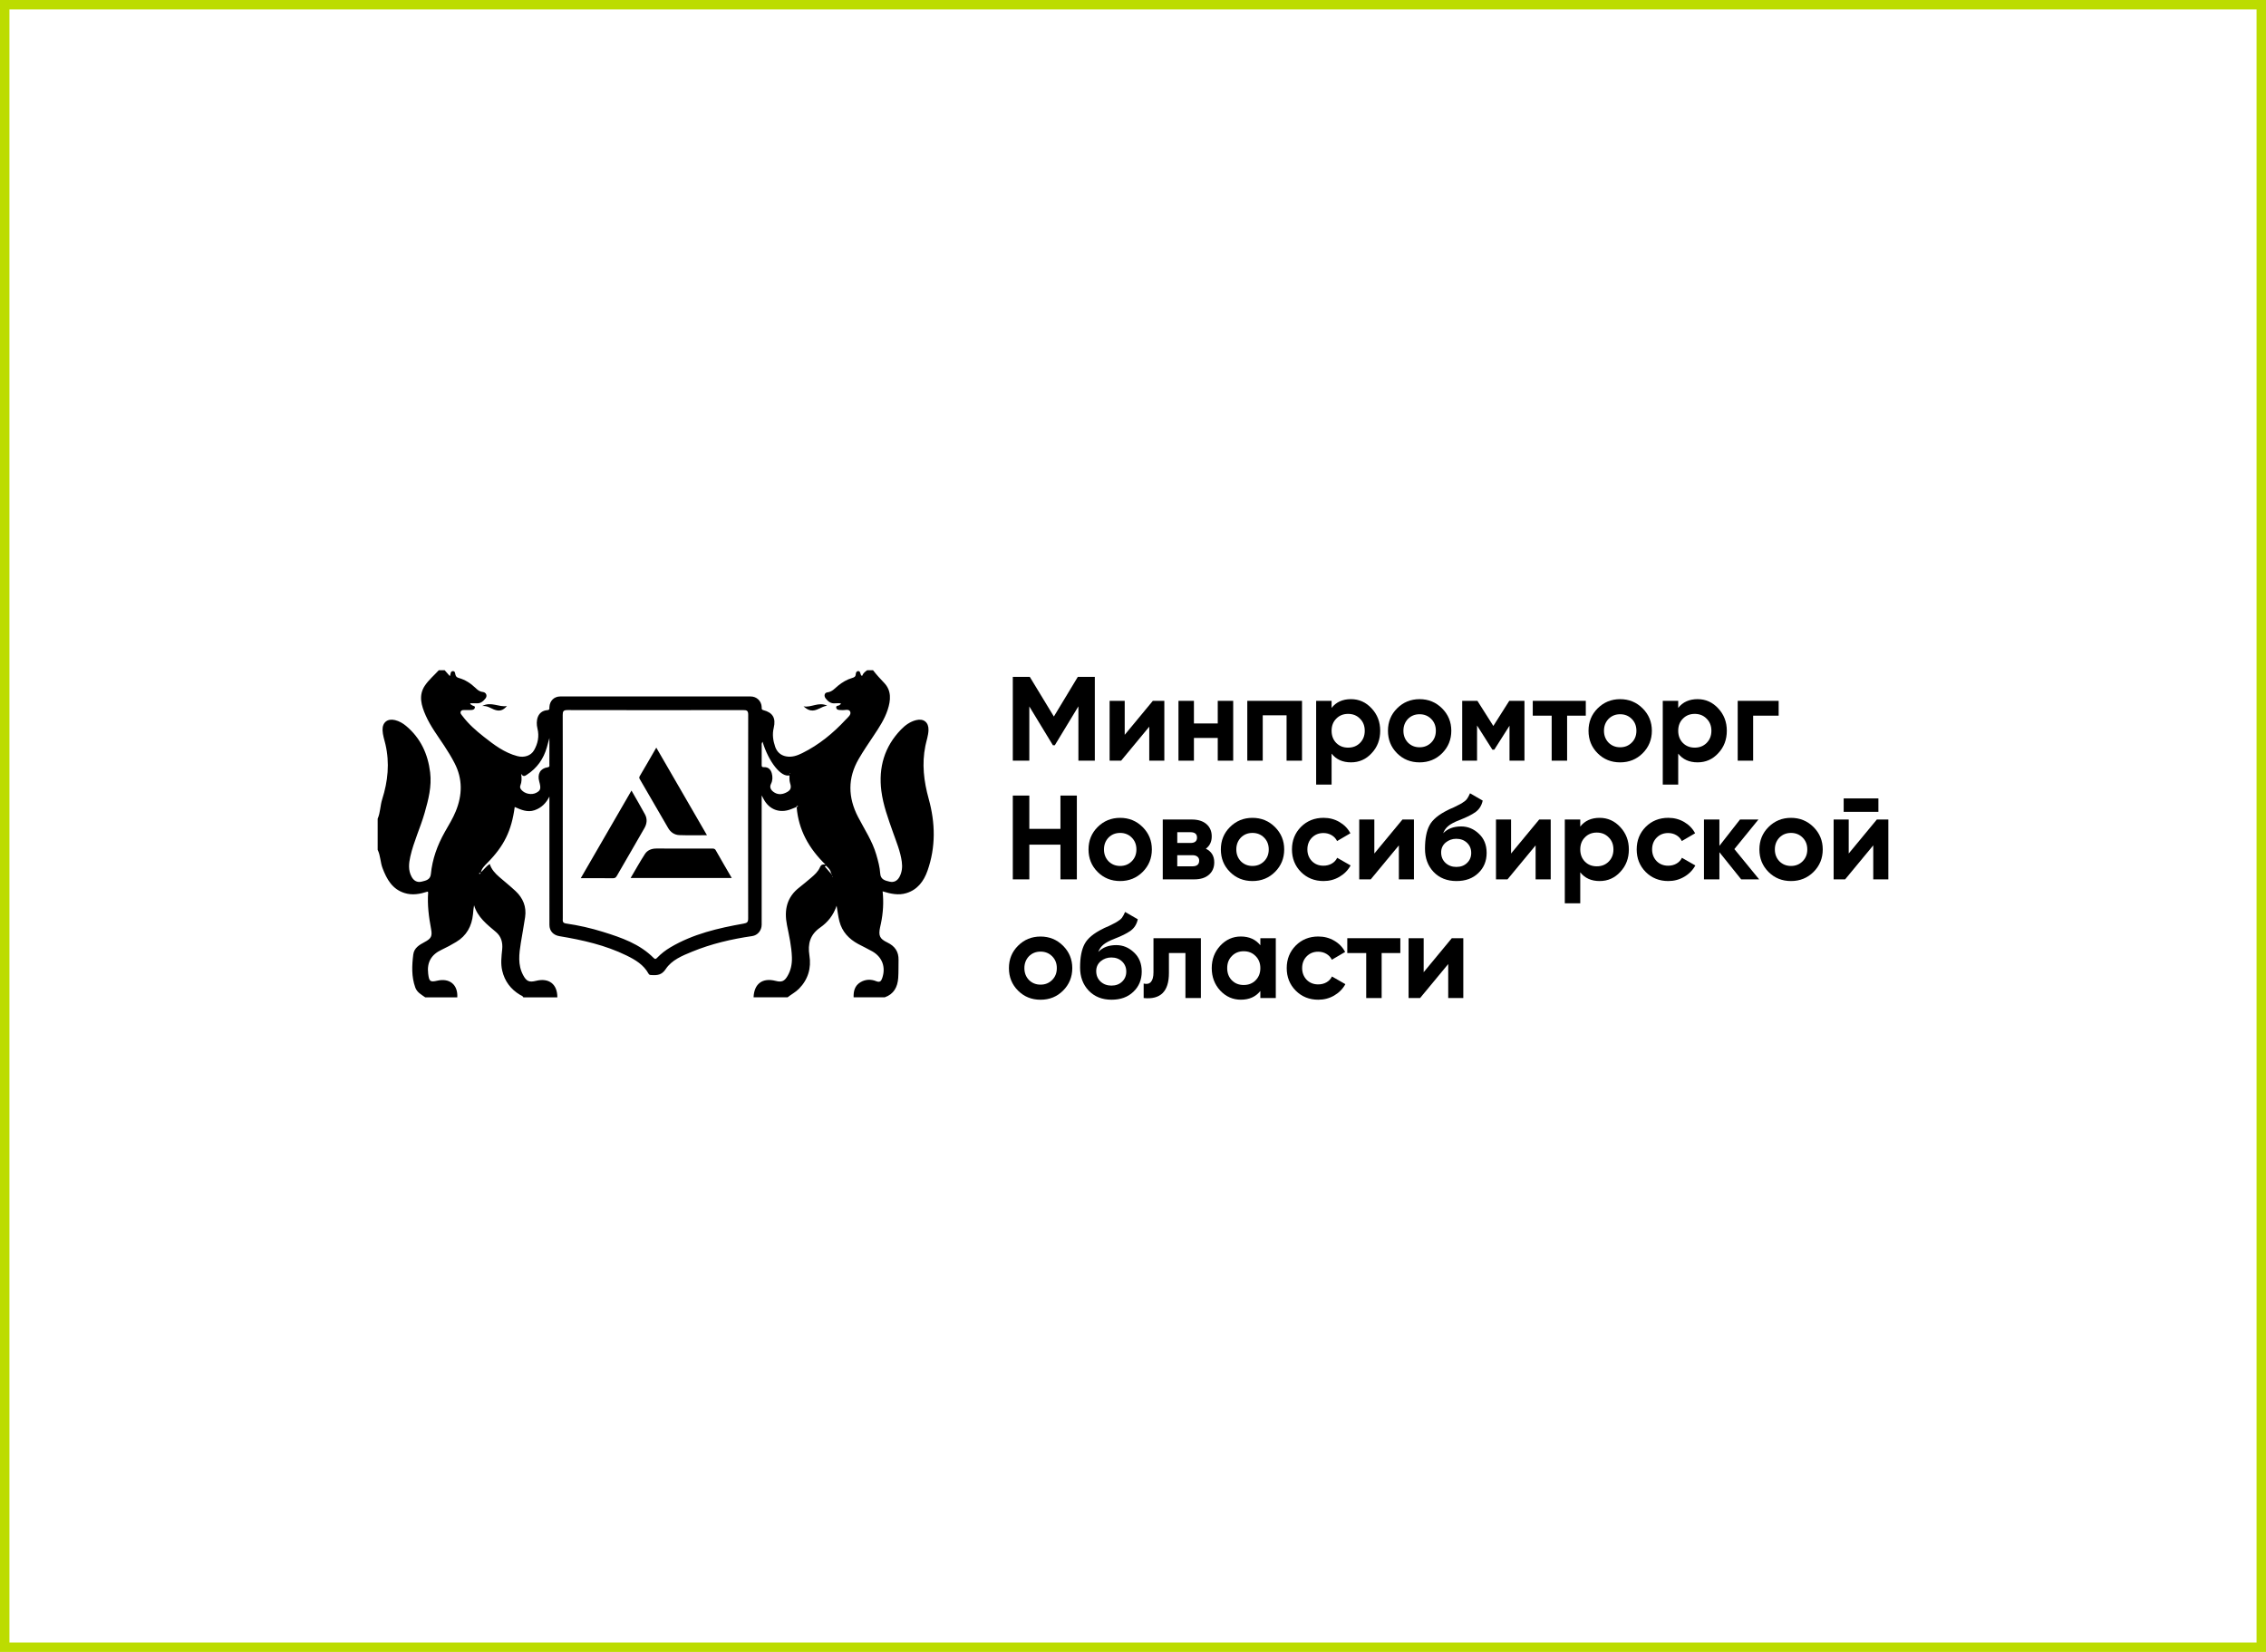 <?xml version="1.0" encoding="UTF-8"?> <svg xmlns="http://www.w3.org/2000/svg" width="240" height="175" viewBox="0 0 240 175" fill="none"> <rect x="0.5" y="0.5" width="239" height="174" stroke="#BCDC01"></rect> <path d="M92.465 71C92.831 71.477 93.234 71.914 93.651 72.349C94.434 73.169 94.346 74.186 94.017 75.191C93.689 76.194 93.113 77.066 92.534 77.933C91.993 78.743 91.445 79.547 90.954 80.39C89.766 82.429 89.81 84.479 90.878 86.543C91.559 87.859 92.395 89.099 92.813 90.543C93.004 91.2 93.183 91.861 93.228 92.544C93.269 93.177 93.748 93.288 94.211 93.397C94.686 93.512 95.05 93.305 95.274 92.881C95.537 92.381 95.589 91.851 95.513 91.289C95.364 90.195 94.936 89.187 94.575 88.159C94.072 86.726 93.538 85.294 93.347 83.784C93.035 81.309 93.666 79.105 95.43 77.284C95.874 76.826 96.387 76.452 97.018 76.291C97.832 76.083 98.371 76.523 98.34 77.354C98.319 77.922 98.125 78.457 98.012 79.008C97.622 80.914 97.845 82.767 98.362 84.63C99.064 87.169 99.124 89.728 98.232 92.248C97.842 93.352 97.18 94.252 95.997 94.615C95.166 94.87 94.341 94.693 93.481 94.427C93.607 95.596 93.533 96.716 93.304 97.826C93.276 97.96 93.243 98.091 93.215 98.225C93.028 99.115 93.158 99.448 93.98 99.843C94.778 100.226 95.189 100.811 95.168 101.698C95.152 102.331 95.178 102.968 95.133 103.599C95.066 104.554 94.677 105.316 93.701 105.654H90.41C90.387 105.005 90.529 104.421 91.124 104.06C91.655 103.739 92.243 103.719 92.803 103.946C93.203 104.109 93.332 103.922 93.439 103.615C93.836 102.468 93.448 101.393 92.399 100.791C91.911 100.512 91.398 100.275 90.902 100.008C89.912 99.475 89.189 98.707 88.904 97.599C88.773 97.089 88.716 96.562 88.608 95.952C88.263 96.971 87.665 97.705 86.867 98.263C85.814 99 85.53 99.971 85.728 101.215C85.938 102.541 85.598 103.752 84.625 104.743C84.264 105.111 83.808 105.338 83.414 105.654H79.814C79.87 104.216 80.754 103.556 82.145 103.911C82.781 104.074 83.075 103.965 83.411 103.393C83.765 102.789 83.895 102.123 83.874 101.428C83.839 100.261 83.576 99.129 83.35 97.993C83.036 96.406 83.326 95.045 84.663 94.011C85.083 93.687 85.483 93.34 85.889 93C86.27 92.681 86.645 92.341 86.843 91.878C86.938 91.656 87.047 91.537 87.429 91.592C85.646 89.856 84.583 87.907 84.38 85.54C84.463 85.48 84.462 85.409 84.408 85.332C84.439 85.358 84.471 85.384 84.502 85.41C84.51 85.396 84.517 85.382 84.526 85.369C84.486 85.358 84.446 85.35 84.408 85.339C84.384 85.393 84.361 85.447 84.337 85.5C84.148 85.575 83.961 85.653 83.772 85.726C82.58 86.191 81.457 85.767 80.869 84.635C80.81 84.521 80.749 84.408 80.671 84.262C80.671 84.465 80.671 84.632 80.671 84.796C80.671 89.182 80.671 93.569 80.671 97.954C80.671 98.579 80.241 99.082 79.671 99.165C77.486 99.482 75.344 99.98 73.296 100.821C72.25 101.251 71.149 101.695 70.511 102.659C70.081 103.308 69.594 103.334 68.98 103.294C68.86 103.285 68.767 103.29 68.69 103.15C68.172 102.2 67.287 101.678 66.36 101.223C64.114 100.124 61.704 99.583 59.257 99.175C58.615 99.07 58.191 98.636 58.191 97.981C58.189 94.726 58.189 91.471 58.189 88.214C58.189 86.938 58.189 85.66 58.189 84.384C57.844 85.079 57.346 85.584 56.612 85.833C55.863 86.09 55.189 85.787 54.516 85.49C54.171 88.034 53.382 89.626 51.599 91.431C51.32 91.714 51.027 91.991 50.932 92.409C51.249 92.132 51.486 91.774 51.866 91.523C52.059 92.116 52.449 92.532 52.889 92.912C53.46 93.403 54.046 93.878 54.597 94.391C55.399 95.137 55.777 96.063 55.617 97.16C55.485 98.073 55.307 98.976 55.163 99.886C54.979 101.041 54.821 102.2 55.406 103.299C55.756 103.96 56.054 104.086 56.769 103.908C58.139 103.563 59.037 104.258 59.03 105.656H55.43C55.366 105.5 55.206 105.467 55.081 105.392C54.093 104.801 53.453 103.948 53.191 102.827C53.016 102.082 53.111 101.329 53.188 100.58C53.262 99.855 53.089 99.205 52.525 98.73C51.577 97.932 50.59 97.176 50.21 95.901C50.144 96.234 50.125 96.541 50.096 96.847C49.971 98.112 49.421 99.127 48.311 99.791C47.816 100.087 47.306 100.367 46.78 100.611C45.683 101.123 45.197 101.938 45.351 103.16C45.452 103.96 45.549 104.069 46.31 103.892C47.627 103.587 48.511 104.322 48.433 105.656H45.039C44.628 105.366 44.169 105.132 43.981 104.606C43.572 103.46 43.624 102.286 43.772 101.114C43.858 100.426 44.405 100.101 44.961 99.805C45.67 99.428 45.802 99.186 45.657 98.412C45.414 97.131 45.251 95.846 45.348 94.538C45.35 94.516 45.315 94.49 45.289 94.453C44.486 94.712 43.668 94.868 42.834 94.601C41.543 94.188 40.964 93.144 40.519 91.975C40.278 91.341 40.302 90.642 40 90.028V86.732C40.288 86.074 40.265 85.348 40.48 84.67C41.086 82.766 41.283 80.829 40.824 78.855C40.708 78.358 40.534 77.87 40.517 77.354C40.487 76.53 41.039 76.088 41.847 76.287C42.285 76.397 42.67 76.618 43.014 76.906C44.547 78.195 45.324 79.875 45.559 81.835C45.738 83.314 45.374 84.715 44.973 86.118C44.528 87.677 43.818 89.149 43.459 90.734C43.297 91.457 43.217 92.187 43.593 92.881C43.822 93.304 44.183 93.515 44.658 93.397C45.096 93.288 45.578 93.205 45.636 92.594C45.788 91.006 46.322 89.543 47.099 88.159C47.509 87.429 47.958 86.719 48.273 85.941C48.972 84.226 49.014 82.525 48.145 80.844C47.816 80.206 47.441 79.594 47.046 78.994C46.359 77.954 45.603 76.955 45.093 75.807C44.632 74.765 44.299 73.676 44.999 72.633C45.405 72.03 45.979 71.541 46.478 71H47.096C47.275 71.203 47.453 71.407 47.646 71.628C47.748 71.411 47.684 71.121 47.951 71.099C48.209 71.075 48.195 71.335 48.244 71.505C48.298 71.694 48.417 71.772 48.601 71.824C49.272 72.014 49.844 72.382 50.346 72.862C50.569 73.076 50.774 73.265 51.122 73.303C51.5 73.343 51.641 73.709 51.419 73.99C51.185 74.284 50.909 74.537 50.479 74.506C50.254 74.491 50.026 74.503 49.789 74.503C49.836 74.662 49.952 74.671 50.028 74.73C50.124 74.805 50.337 74.773 50.294 74.976C50.257 75.155 50.097 75.203 49.94 75.214C49.735 75.228 49.529 75.217 49.322 75.222C49.137 75.228 48.906 75.177 48.806 75.366C48.703 75.559 48.882 75.718 48.991 75.864C49.624 76.705 50.411 77.395 51.232 78.042C52.319 78.899 53.423 79.743 54.8 80.102C55.511 80.288 56.226 80.066 56.56 79.485C56.968 78.774 57.127 78.006 56.923 77.177C56.724 76.369 56.904 75.311 57.986 75.228C58.237 75.209 58.182 75.046 58.189 74.902C58.225 74.236 58.692 73.78 59.342 73.78C66.061 73.78 72.781 73.78 79.501 73.78C80.142 73.78 80.64 74.258 80.673 74.897C80.68 75.035 80.623 75.171 80.862 75.233C81.847 75.49 82.197 76.079 81.947 77.113C81.778 77.811 81.88 78.472 82.105 79.121C82.291 79.653 82.674 80.014 83.245 80.126C83.864 80.248 84.432 80.05 84.972 79.781C86.742 78.904 88.244 77.671 89.579 76.23C89.805 75.987 90.188 75.706 90.044 75.382C89.903 75.065 89.451 75.268 89.139 75.224C89.121 75.222 89.104 75.224 89.087 75.222C88.879 75.219 88.63 75.224 88.572 74.99C88.501 74.711 88.835 74.801 88.946 74.671C88.986 74.624 89.071 74.609 89.045 74.503C88.851 74.503 88.65 74.486 88.452 74.506C88.001 74.555 87.699 74.309 87.453 73.995C87.243 73.728 87.311 73.386 87.635 73.346C88.157 73.282 88.426 72.909 88.776 72.63C89.222 72.275 89.701 71.983 90.248 71.824C90.463 71.761 90.62 71.694 90.635 71.432C90.644 71.286 90.696 71.104 90.888 71.095C91.095 71.085 91.096 71.281 91.155 71.418C91.183 71.484 91.18 71.593 91.32 71.588C91.412 71.326 91.62 71.156 91.847 71.002H92.465V71ZM88.043 92.589C88.067 92.619 88.09 92.647 88.112 92.676C88.117 92.66 88.131 92.645 88.128 92.631C88.112 92.577 88.079 92.565 88.034 92.601C87.999 92.187 87.75 91.939 87.476 91.708C87.438 91.738 87.399 91.767 87.361 91.799C87.588 92.062 87.816 92.326 88.043 92.589ZM59.605 86.432C59.605 90.047 59.605 93.663 59.607 97.278C59.607 97.526 59.536 97.772 59.942 97.831C61.277 98.024 62.593 98.322 63.882 98.725C65.829 99.331 67.752 99.994 69.238 101.492C69.398 101.653 69.485 101.584 69.606 101.457C70.024 101.026 70.497 100.658 71.016 100.353C73.41 98.938 76.065 98.322 78.762 97.844C79.128 97.779 79.242 97.682 79.24 97.311C79.23 90.115 79.228 82.917 79.244 75.72C79.246 75.294 79.105 75.224 78.72 75.224C72.514 75.235 66.308 75.236 60.1 75.222C59.678 75.221 59.597 75.353 59.599 75.741C59.612 79.303 59.605 82.866 59.605 86.432ZM58.189 78.183C58.078 78.59 58.002 78.88 57.92 79.168C57.57 80.397 56.88 81.38 55.796 82.077C55.607 82.199 55.423 82.336 55.201 81.978C55.267 82.466 55.262 82.839 55.118 83.199C55.048 83.374 55.093 83.523 55.218 83.671C55.588 84.103 56.304 84.25 56.805 83.981C57.263 83.739 57.316 83.527 57.11 82.781C56.893 81.992 57.225 81.403 57.993 81.287C58.255 81.247 58.185 81.096 58.187 80.962C58.192 80.074 58.189 79.19 58.189 78.183ZM80.763 78.581C80.628 78.762 80.676 78.919 80.675 79.067C80.669 79.735 80.676 80.4 80.671 81.068C80.669 81.271 80.786 81.276 80.936 81.271C81.392 81.254 81.642 81.547 81.743 81.923C81.838 82.28 81.845 82.667 81.666 83.024C81.488 83.378 81.62 83.66 81.902 83.876C82.305 84.184 82.754 84.196 83.203 83.99C83.734 83.746 83.857 83.498 83.678 82.951C83.588 82.679 83.626 82.412 83.61 82.141C82.738 82.372 81.422 80.74 80.763 78.581ZM50.834 92.459C50.803 92.477 50.758 92.487 50.751 92.511C50.732 92.574 50.781 92.589 50.828 92.577C50.854 92.57 50.873 92.539 50.897 92.518C50.874 92.497 50.855 92.478 50.834 92.459ZM83.659 81.923C83.647 81.935 83.635 81.945 83.623 81.956L83.657 81.991C83.669 81.973 83.68 81.956 83.692 81.939C83.68 81.933 83.669 81.928 83.659 81.923ZM88.227 92.846C88.218 92.835 88.207 92.823 88.199 92.809C88.187 92.822 88.166 92.832 88.166 92.844C88.166 92.856 88.183 92.87 88.194 92.882C88.204 92.87 88.216 92.858 88.227 92.846Z" fill="black"></path> <path d="M51.07 74.794C52.031 74.284 52.824 74.948 53.691 74.791C53.276 75.288 52.87 75.384 52.31 75.16C51.944 75.013 51.618 74.753 51.07 74.794Z" fill="black"></path> <path d="M87.612 74.758C86.938 74.848 86.492 75.38 85.842 75.252C85.551 75.193 85.332 75.025 85.102 74.827C85.922 74.994 86.685 74.316 87.612 74.758Z" fill="black"></path> <path d="M69.51 79.202C71.318 82.33 73.082 85.379 74.877 88.48C73.853 88.48 72.9 88.504 71.946 88.469C71.445 88.45 71.034 88.176 70.775 87.734C69.777 86.024 68.787 84.309 67.795 82.596C67.727 82.48 67.659 82.386 67.753 82.228C68.334 81.25 68.896 80.263 69.51 79.202Z" fill="black"></path> <path d="M61.512 93.03C63.329 89.889 65.087 86.85 66.882 83.749C67.387 84.635 67.869 85.452 68.32 86.286C68.573 86.758 68.519 87.259 68.263 87.711C67.298 89.402 66.315 91.082 65.342 92.77C65.252 92.927 65.165 93.037 64.954 93.035C63.841 93.025 62.729 93.03 61.512 93.03Z" fill="black"></path> <path d="M77.501 93.009H66.793C67.317 92.125 67.783 91.277 68.31 90.467C68.572 90.064 69.011 89.891 69.508 89.891C71.461 89.895 73.415 89.893 75.368 89.893C75.534 89.893 75.692 89.872 75.805 90.07C76.346 91.032 76.908 91.984 77.501 93.009Z" fill="black"></path> <path d="M114.154 71.707H115.956V80.584H114.218V74.827L111.719 78.949H111.516L109.019 74.839V80.584H107.27V71.707H109.07L111.619 75.906L114.154 71.707Z" fill="black"></path> <path d="M119.122 77.845L122.101 74.245H123.319V80.584H121.722V76.983L118.742 80.584H117.523V74.245H119.122V77.845Z" fill="black"></path> <path d="M128.976 76.641V74.245H130.612V80.584H128.976V78.176H126.453V80.584H124.816V74.245H126.453V76.641H128.976Z" fill="black"></path> <path d="M132.105 74.245H137.901V80.584H136.266V75.778H133.741V80.584H132.105V74.245Z" fill="black"></path> <path d="M143.089 74.066C143.943 74.066 144.67 74.392 145.27 75.042C145.879 75.692 146.182 76.483 146.182 77.413C146.182 78.359 145.879 79.154 145.27 79.797C144.679 80.44 143.95 80.761 143.089 80.761C142.201 80.761 141.516 80.453 141.034 79.835V83.12H139.398V74.245H141.034V74.994C141.516 74.375 142.201 74.066 143.089 74.066ZM141.528 78.708C141.857 79.037 142.275 79.202 142.783 79.202C143.29 79.202 143.709 79.037 144.039 78.708C144.377 78.37 144.545 77.94 144.545 77.414C144.545 76.891 144.375 76.462 144.039 76.133C143.709 75.795 143.29 75.627 142.783 75.627C142.275 75.627 141.857 75.795 141.528 76.133C141.198 76.462 141.034 76.889 141.034 77.414C141.034 77.938 141.198 78.37 141.528 78.708Z" fill="black"></path> <path d="M152.737 79.799C152.095 80.44 151.299 80.763 150.352 80.763C149.406 80.763 148.611 80.442 147.968 79.799C147.325 79.155 147.004 78.361 147.004 77.414C147.004 76.476 147.325 75.685 147.968 75.044C148.618 74.393 149.414 74.067 150.352 74.067C151.291 74.067 152.085 74.393 152.737 75.044C153.387 75.694 153.713 76.485 153.713 77.414C153.713 78.352 153.387 79.147 152.737 79.799ZM149.123 78.67C149.452 78.999 149.863 79.164 150.352 79.164C150.843 79.164 151.252 78.999 151.582 78.67C151.911 78.34 152.076 77.922 152.076 77.414C152.076 76.908 151.911 76.488 151.582 76.159C151.252 75.829 150.841 75.665 150.352 75.665C149.862 75.665 149.452 75.829 149.123 76.159C148.802 76.497 148.641 76.915 148.641 77.414C148.641 77.912 148.8 78.332 149.123 78.67Z" fill="black"></path> <path d="M159.851 74.245H161.462V80.584H159.877V76.882L158.266 79.417H158.063L156.44 76.856V80.584H154.867V74.245H156.478L158.165 76.906L159.851 74.245Z" fill="black"></path> <path d="M162.34 74.245H167.957V75.816H165.978V80.584H164.343V75.816H162.34V74.245Z" fill="black"></path> <path d="M173.979 79.799C173.337 80.44 172.541 80.763 171.595 80.763C170.648 80.763 169.854 80.442 169.21 79.799C168.567 79.155 168.246 78.361 168.246 77.414C168.246 76.476 168.567 75.685 169.21 75.044C169.861 74.393 170.656 74.067 171.595 74.067C172.533 74.067 173.327 74.393 173.979 75.044C174.629 75.694 174.955 76.485 174.955 77.414C174.955 78.352 174.629 79.147 173.979 79.799ZM170.365 78.67C170.695 78.999 171.106 79.164 171.595 79.164C172.085 79.164 172.495 78.999 172.824 78.67C173.154 78.34 173.318 77.922 173.318 77.414C173.318 76.908 173.154 76.488 172.824 76.159C172.495 75.829 172.084 75.665 171.595 75.665C171.104 75.665 170.695 75.829 170.365 76.159C170.044 76.497 169.883 76.915 169.883 77.414C169.883 77.912 170.043 78.332 170.365 78.67Z" fill="black"></path> <path d="M179.8 74.066C180.653 74.066 181.381 74.392 181.981 75.042C182.59 75.692 182.893 76.483 182.893 77.413C182.893 78.359 182.59 79.154 181.981 79.797C181.39 80.44 180.661 80.761 179.8 80.761C178.912 80.761 178.227 80.453 177.745 79.835V83.12H176.109V74.245H177.745V74.994C178.228 74.375 178.912 74.066 179.8 74.066ZM178.241 78.708C178.57 79.037 178.988 79.202 179.496 79.202C180.004 79.202 180.422 79.037 180.752 78.708C181.09 78.37 181.26 77.94 181.26 77.414C181.26 76.891 181.09 76.462 180.752 76.133C180.422 75.795 180.004 75.627 179.496 75.627C178.988 75.627 178.57 75.795 178.241 76.133C177.911 76.462 177.746 76.889 177.746 77.414C177.746 77.938 177.911 78.37 178.241 78.708Z" fill="black"></path> <path d="M184.047 74.245H188.384V75.816H185.682V80.584H184.047V74.245Z" fill="black"></path> <path d="M112.316 87.807V84.281H114.053V93.158H112.316V89.48H109.019V93.158H107.27V84.281H109.019V87.807H112.316Z" fill="black"></path> <path d="M121.022 92.371C120.379 93.012 119.584 93.335 118.638 93.335C117.691 93.335 116.897 93.014 116.253 92.371C115.61 91.727 115.289 90.933 115.289 89.986C115.289 89.048 115.61 88.257 116.253 87.616C116.903 86.966 117.699 86.64 118.638 86.64C119.576 86.64 120.37 86.966 121.022 87.616C121.672 88.266 121.998 89.057 121.998 89.986C121.998 90.926 121.672 91.721 121.022 92.371ZM117.408 91.242C117.738 91.571 118.149 91.736 118.638 91.736C119.128 91.736 119.538 91.571 119.867 91.242C120.197 90.912 120.361 90.495 120.361 89.986C120.361 89.48 120.197 89.06 119.867 88.731C119.538 88.401 119.127 88.237 118.638 88.237C118.147 88.237 117.738 88.401 117.408 88.731C117.087 89.069 116.926 89.487 116.926 89.986C116.926 90.486 117.086 90.904 117.408 91.242Z" fill="black"></path> <path d="M127.718 89.91C128.309 90.198 128.606 90.68 128.606 91.357C128.606 91.898 128.42 92.333 128.048 92.662C127.675 92.992 127.156 93.157 126.487 93.157H123.152V86.817H126.234C126.893 86.817 127.408 86.98 127.781 87.304C128.153 87.63 128.339 88.064 128.339 88.605C128.339 89.163 128.133 89.598 127.718 89.91ZM126.083 88.161H124.689V89.302H126.083C126.548 89.302 126.78 89.111 126.78 88.731C126.78 88.352 126.548 88.161 126.083 88.161ZM124.687 91.775H126.298C126.771 91.775 127.009 91.572 127.009 91.166C127.009 90.987 126.945 90.849 126.818 90.748C126.692 90.646 126.518 90.596 126.298 90.596H124.687V91.775Z" fill="black"></path> <path d="M135.038 92.371C134.396 93.012 133.6 93.335 132.653 93.335C131.706 93.335 130.912 93.014 130.269 92.371C129.625 91.727 129.305 90.933 129.305 89.986C129.305 89.048 129.625 88.257 130.269 87.616C130.919 86.966 131.715 86.64 132.653 86.64C133.591 86.64 134.386 86.966 135.038 87.616C135.688 88.266 136.014 89.057 136.014 89.986C136.014 90.926 135.69 91.721 135.038 92.371ZM131.424 91.242C131.753 91.571 132.164 91.736 132.653 91.736C133.144 91.736 133.553 91.571 133.883 91.242C134.212 90.912 134.377 90.495 134.377 89.986C134.377 89.48 134.212 89.06 133.883 88.731C133.553 88.401 133.142 88.237 132.653 88.237C132.162 88.237 131.753 88.401 131.424 88.731C131.103 89.069 130.942 89.487 130.942 89.986C130.942 90.486 131.103 90.904 131.424 91.242Z" fill="black"></path> <path d="M140.183 93.335C139.227 93.335 138.428 93.014 137.786 92.371C137.152 91.728 136.836 90.933 136.836 89.987C136.836 89.04 137.153 88.246 137.786 87.602C138.428 86.959 139.227 86.638 140.183 86.638C140.8 86.638 141.362 86.786 141.868 87.082C142.376 87.379 142.76 87.776 143.023 88.275L141.615 89.099C141.488 88.837 141.296 88.629 141.038 88.478C140.779 88.325 140.49 88.249 140.169 88.249C139.678 88.249 139.272 88.412 138.952 88.738C138.631 89.064 138.469 89.48 138.469 89.987C138.469 90.477 138.631 90.892 138.952 91.228C139.272 91.549 139.678 91.71 140.169 91.71C140.498 91.71 140.793 91.636 141.05 91.488C141.308 91.341 141.501 91.135 141.627 90.873L143.047 91.684C142.768 92.191 142.373 92.593 141.861 92.889C141.351 93.188 140.791 93.335 140.183 93.335Z" fill="black"></path> <path d="M145.56 90.419L148.539 86.817H149.756V93.158H148.159V89.557L145.178 93.158H143.961V86.817H145.56V90.419Z" fill="black"></path> <path d="M154.26 93.335C153.263 93.335 152.455 93.014 151.838 92.371C151.229 91.728 150.926 90.912 150.926 89.924C150.926 88.851 151.087 88.018 151.408 87.425C151.72 86.834 152.367 86.296 153.348 85.814C153.374 85.797 153.423 85.773 153.494 85.738C153.565 85.705 153.641 85.67 153.723 85.637C153.803 85.604 153.881 85.57 153.957 85.537L154.489 85.27C154.616 85.211 154.751 85.135 154.895 85.041C155.107 84.914 155.263 84.782 155.365 84.647C155.466 84.512 155.577 84.309 155.695 84.039L157.038 84.812C156.929 85.327 156.679 85.729 156.291 86.017C155.894 86.305 155.318 86.593 154.566 86.879C154.042 87.082 153.652 87.29 153.399 87.5C153.145 87.711 152.963 87.97 152.852 88.273C153.317 87.791 153.952 87.55 154.755 87.55C155.464 87.55 156.09 87.808 156.631 88.323C157.181 88.832 157.455 89.508 157.455 90.352C157.455 91.223 157.158 91.937 156.567 92.496C155.986 93.056 155.216 93.335 154.26 93.335ZM154.236 88.859C153.813 88.859 153.442 88.991 153.119 89.253C152.799 89.523 152.637 89.874 152.637 90.305C152.637 90.753 152.79 91.121 153.093 91.408C153.406 91.696 153.79 91.84 154.248 91.84C154.713 91.84 155.089 91.7 155.377 91.421C155.672 91.141 155.821 90.788 155.821 90.356C155.821 89.924 155.674 89.567 155.377 89.284C155.081 89 154.701 88.859 154.236 88.859Z" fill="black"></path> <path d="M160.042 90.419L163.022 86.817H164.241V93.158H162.642V89.557L159.663 93.158H158.445V86.817H160.042V90.419Z" fill="black"></path> <path d="M169.425 86.64C170.278 86.64 171.006 86.966 171.606 87.616C172.215 88.266 172.518 89.057 172.518 89.986C172.518 90.933 172.215 91.727 171.606 92.371C171.015 93.014 170.286 93.335 169.425 93.335C168.537 93.335 167.852 93.026 167.37 92.409V95.693H165.734V86.817H167.37V87.566C167.853 86.948 168.537 86.64 169.425 86.64ZM167.866 91.28C168.195 91.609 168.613 91.774 169.121 91.774C169.629 91.774 170.047 91.609 170.377 91.28C170.715 90.942 170.885 90.512 170.885 89.986C170.885 89.463 170.715 89.034 170.377 88.705C170.047 88.367 169.629 88.199 169.121 88.199C168.613 88.199 168.195 88.367 167.866 88.705C167.536 89.034 167.371 89.461 167.371 89.986C167.371 90.512 167.536 90.942 167.866 91.28Z" fill="black"></path> <path d="M176.694 93.335C175.739 93.335 174.94 93.014 174.298 92.371C173.663 91.728 173.348 90.933 173.348 89.987C173.348 89.04 173.665 88.246 174.298 87.602C174.94 86.959 175.739 86.638 176.694 86.638C177.312 86.638 177.874 86.786 178.38 87.082C178.888 87.379 179.271 87.776 179.535 88.275L178.127 89.099C178 88.837 177.808 88.629 177.549 88.478C177.291 88.325 177.001 88.249 176.681 88.249C176.19 88.249 175.784 88.412 175.463 88.738C175.142 89.064 174.981 89.48 174.981 89.987C174.981 90.477 175.142 90.892 175.463 91.228C175.784 91.549 176.19 91.71 176.681 91.71C177.01 91.71 177.305 91.636 177.561 91.488C177.82 91.341 178.012 91.135 178.139 90.873L179.559 91.684C179.28 92.191 178.885 92.593 178.373 92.889C177.861 93.188 177.303 93.335 176.694 93.335Z" fill="black"></path> <path d="M183.693 89.949L186.318 93.158H184.416L182.108 90.28V93.158H180.473V86.817H182.108V89.607L184.289 86.817H186.242L183.693 89.949Z" fill="black"></path> <path d="M192.077 92.371C191.433 93.012 190.639 93.335 189.692 93.335C188.745 93.335 187.951 93.014 187.308 92.371C186.666 91.727 186.344 90.933 186.344 89.986C186.344 89.048 186.665 88.257 187.308 87.616C187.958 86.966 188.754 86.64 189.692 86.64C190.63 86.64 191.425 86.966 192.077 87.616C192.727 88.266 193.053 89.057 193.053 89.986C193.053 90.926 192.727 91.721 192.077 92.371ZM188.463 91.242C188.792 91.571 189.203 91.736 189.692 91.736C190.183 91.736 190.592 91.571 190.922 91.242C191.251 90.912 191.416 90.495 191.416 89.986C191.416 89.48 191.251 89.06 190.922 88.731C190.592 88.401 190.181 88.237 189.692 88.237C189.202 88.237 188.792 88.401 188.463 88.731C188.142 89.069 187.981 89.487 187.981 89.986C187.981 90.486 188.14 90.904 188.463 91.242Z" fill="black"></path> <path d="M195.804 90.418L198.783 86.816H200.001V93.156H198.403V89.554L195.424 93.156H194.207V86.816H195.804V90.418ZM198.948 86.005H195.27V84.585H198.948V86.005Z" fill="black"></path> <path d="M112.592 104.945C111.951 105.587 111.155 105.909 110.208 105.909C109.261 105.909 108.467 105.588 107.824 104.945C107.182 104.302 106.859 103.507 106.859 102.561C106.859 101.623 107.18 100.832 107.824 100.19C108.474 99.54 109.27 99.214 110.208 99.214C111.146 99.214 111.94 99.54 112.592 100.19C113.243 100.84 113.569 101.631 113.569 102.561C113.569 103.499 113.243 104.293 112.592 104.945ZM108.978 103.816C109.308 104.146 109.719 104.31 110.208 104.31C110.699 104.31 111.108 104.146 111.437 103.816C111.767 103.487 111.932 103.069 111.932 102.561C111.932 102.054 111.767 101.635 111.437 101.305C111.108 100.976 110.697 100.811 110.208 100.811C109.717 100.811 109.308 100.976 108.978 101.305C108.658 101.643 108.496 102.061 108.496 102.561C108.496 103.06 108.656 103.478 108.978 103.816Z" fill="black"></path> <path d="M117.729 105.907C116.732 105.907 115.924 105.586 115.307 104.943C114.698 104.3 114.395 103.485 114.395 102.496C114.395 101.423 114.556 100.591 114.877 99.998C115.189 99.406 115.836 98.869 116.817 98.386C116.843 98.369 116.89 98.345 116.963 98.31C117.034 98.277 117.11 98.243 117.192 98.21C117.271 98.177 117.349 98.142 117.426 98.109L117.958 97.842C118.085 97.783 118.22 97.707 118.364 97.613C118.575 97.487 118.731 97.355 118.834 97.219C118.934 97.084 119.045 96.881 119.163 96.611L120.507 97.384C120.398 97.899 120.148 98.302 119.76 98.589C119.363 98.877 118.787 99.165 118.034 99.451C117.511 99.654 117.121 99.862 116.867 100.072C116.614 100.284 116.432 100.542 116.323 100.845C116.788 100.363 117.422 100.122 118.225 100.122C118.934 100.122 119.56 100.381 120.101 100.896C120.651 101.404 120.925 102.08 120.925 102.925C120.925 103.795 120.629 104.51 120.037 105.068C119.453 105.63 118.685 105.907 117.729 105.907ZM117.703 101.432C117.28 101.432 116.909 101.563 116.586 101.825C116.266 102.096 116.104 102.446 116.104 102.878C116.104 103.325 116.257 103.693 116.56 103.981C116.873 104.269 117.258 104.412 117.715 104.412C118.18 104.412 118.556 104.272 118.844 103.993C119.139 103.714 119.288 103.36 119.288 102.928C119.288 102.496 119.139 102.139 118.844 101.856C118.549 101.574 118.168 101.432 117.703 101.432Z" fill="black"></path> <path d="M122.168 99.39H127.19V105.73H125.554V100.961H123.805V103.08C123.805 105.033 122.913 105.915 121.129 105.73V104.195C121.467 104.28 121.725 104.221 121.902 104.018C122.079 103.816 122.169 103.474 122.169 102.992V99.39H122.168Z" fill="black"></path> <path d="M133.488 100.138V99.389H135.124V105.728H133.488V104.979C132.998 105.597 132.309 105.905 131.421 105.905C130.575 105.905 129.848 105.584 129.24 104.941C128.64 104.291 128.34 103.495 128.34 102.557C128.34 101.627 128.64 100.837 129.24 100.186C129.848 99.536 130.575 99.21 131.421 99.21C132.309 99.212 132.998 99.522 133.488 100.138ZM130.471 103.854C130.8 104.183 131.218 104.348 131.726 104.348C132.233 104.348 132.652 104.183 132.982 103.854C133.32 103.516 133.488 103.086 133.488 102.56C133.488 102.037 133.318 101.608 132.982 101.279C132.652 100.941 132.233 100.772 131.726 100.772C131.218 100.772 130.8 100.941 130.471 101.279C130.142 101.608 129.977 102.035 129.977 102.56C129.977 103.086 130.142 103.516 130.471 103.854Z" fill="black"></path> <path d="M139.628 105.907C138.673 105.907 137.873 105.586 137.232 104.943C136.597 104.299 136.281 103.505 136.281 102.558C136.281 101.612 136.599 100.817 137.232 100.174C137.873 99.531 138.673 99.21 139.628 99.21C140.245 99.21 140.807 99.357 141.314 99.654C141.822 99.95 142.205 100.348 142.468 100.847L141.06 101.671C140.934 101.409 140.741 101.201 140.483 101.05C140.225 100.897 139.935 100.821 139.614 100.821C139.123 100.821 138.718 100.984 138.397 101.31C138.076 101.636 137.915 102.052 137.915 102.558C137.915 103.049 138.076 103.464 138.397 103.802C138.718 104.123 139.123 104.284 139.614 104.284C139.944 104.284 140.238 104.209 140.495 104.062C140.753 103.915 140.946 103.708 141.073 103.446L142.493 104.258C142.214 104.766 141.818 105.167 141.307 105.463C140.797 105.76 140.237 105.907 139.628 105.907Z" fill="black"></path> <path d="M142.695 99.39H148.314V100.963H146.335V105.73H144.7V100.963H142.695V99.39Z" fill="black"></path> <path d="M150.786 102.992L153.765 99.39H154.983V105.73H153.386V102.128L150.405 105.73H149.188V99.39H150.786V102.992Z" fill="black"></path> </svg> 